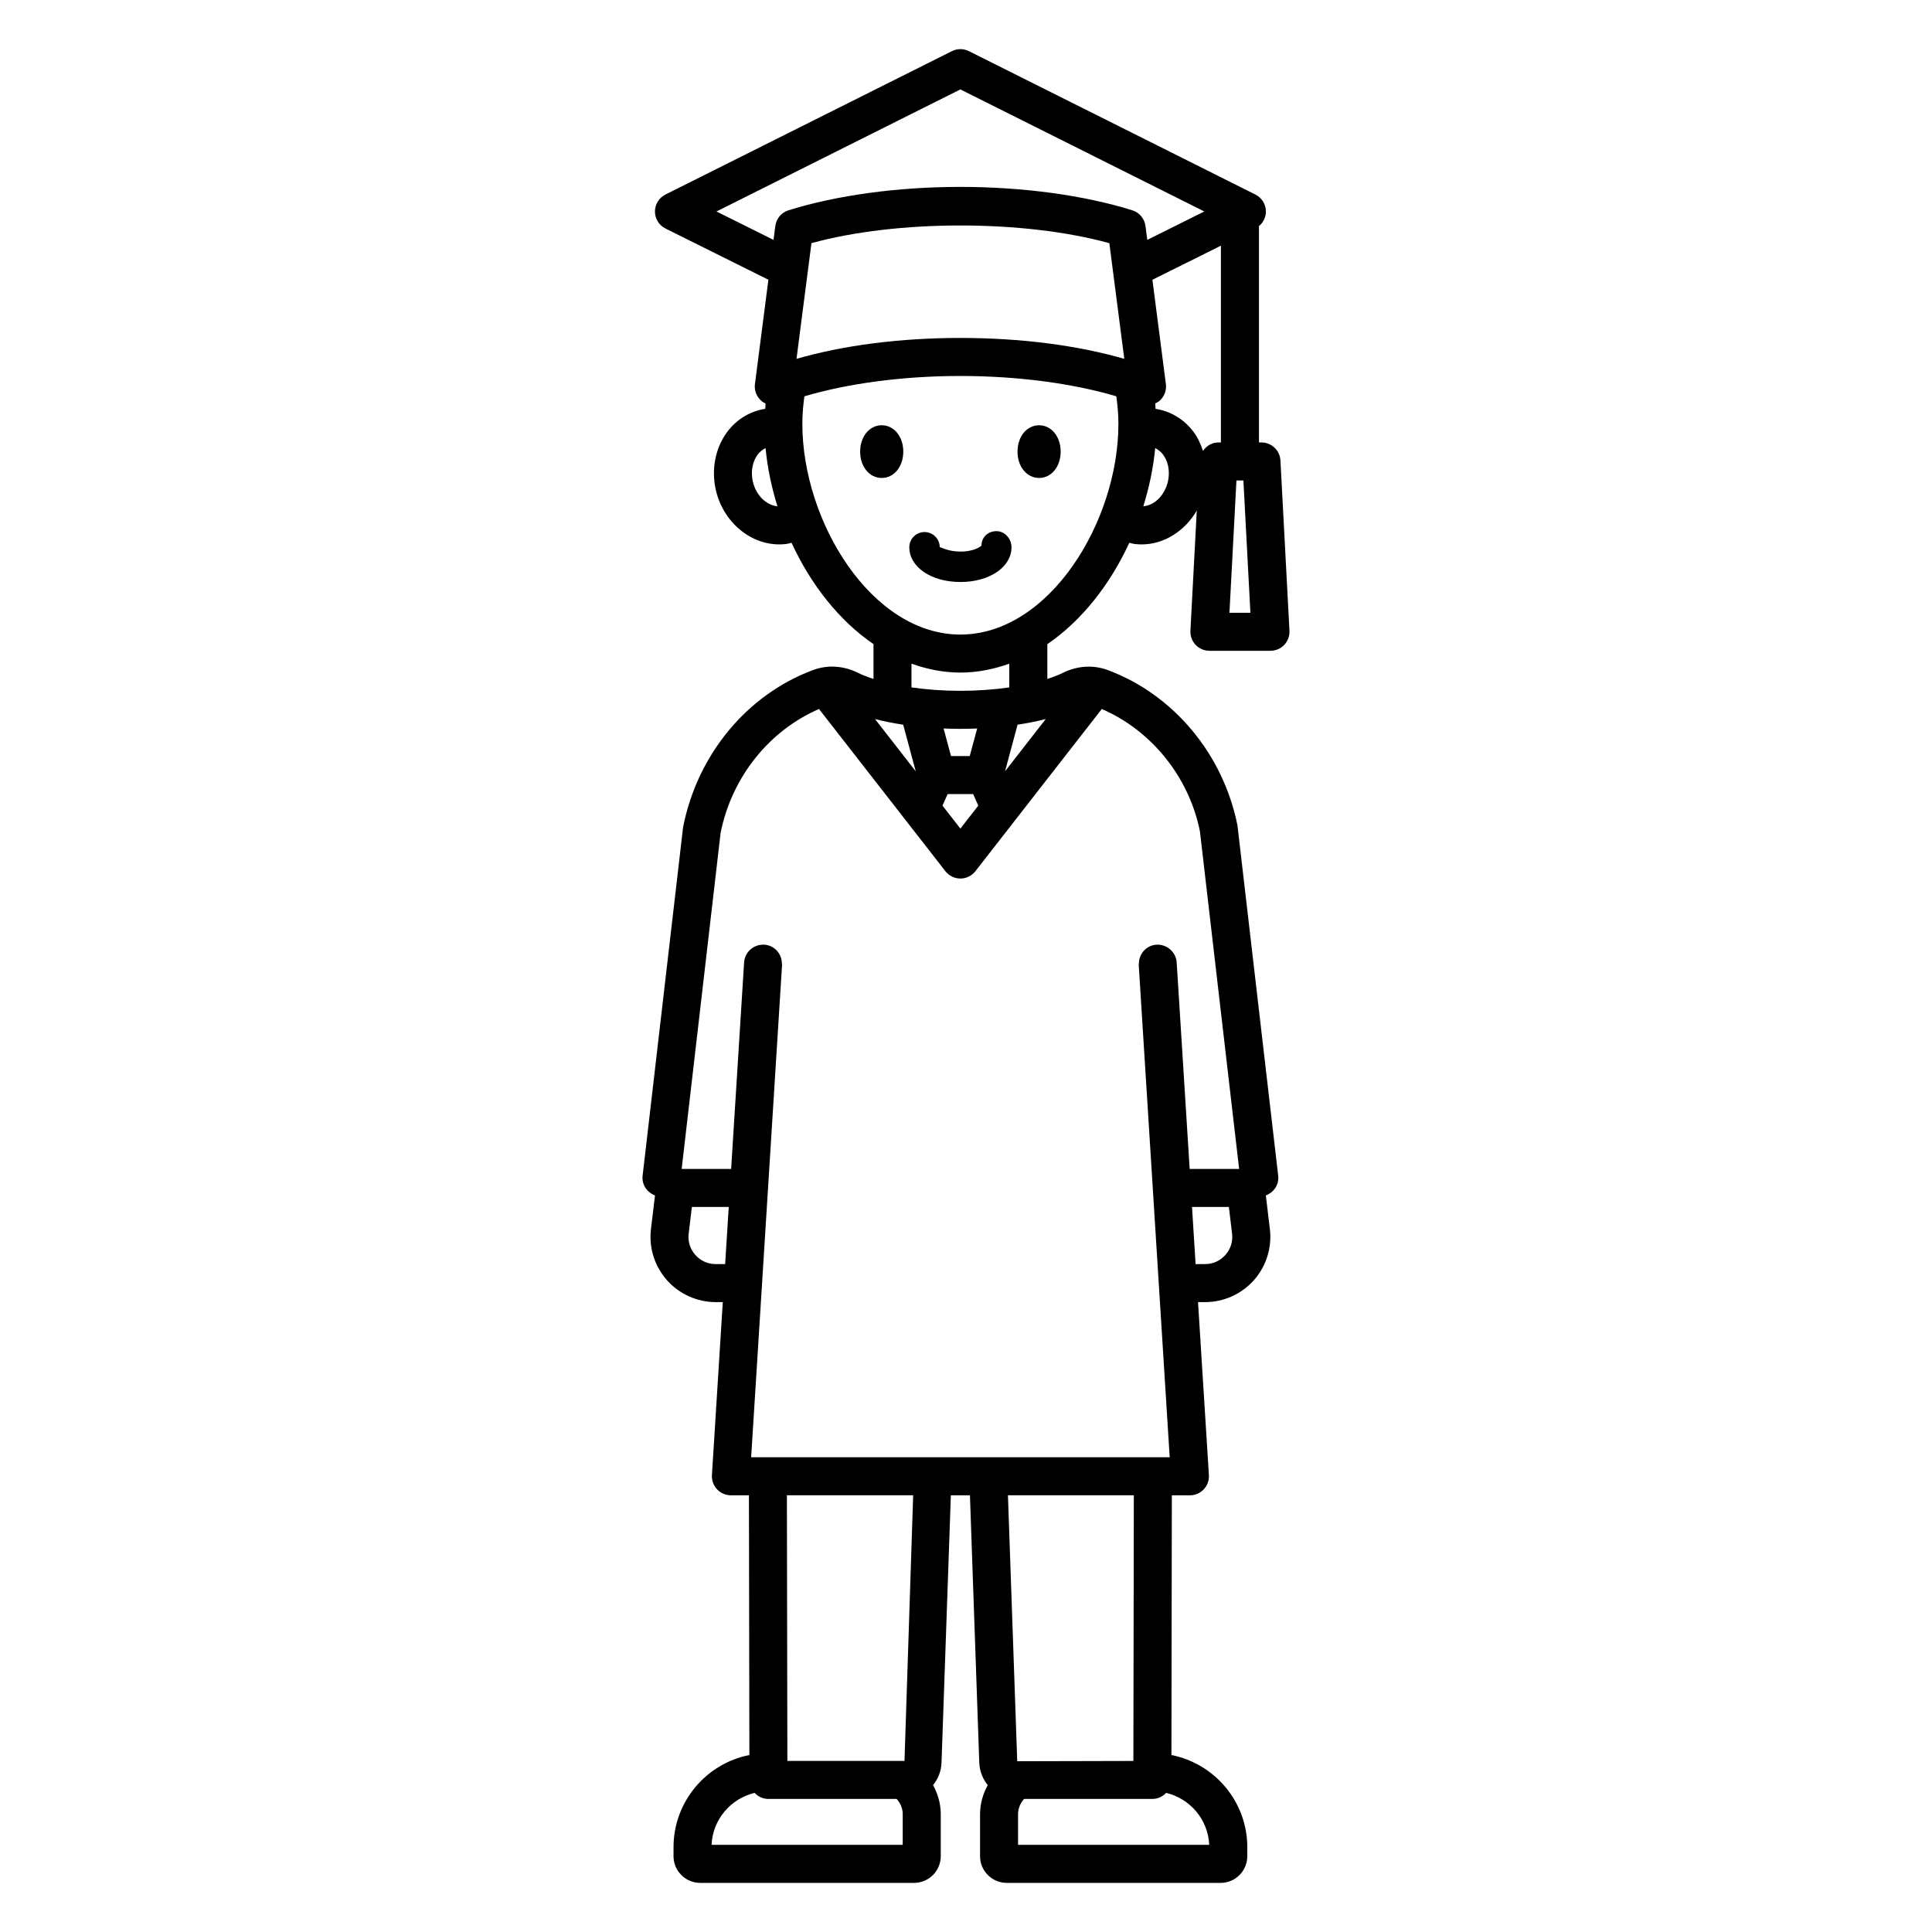 <?xml version="1.0" encoding="UTF-8"?>
<!-- Uploaded to: ICON Repo, www.svgrepo.com, Generator: ICON Repo Mixer Tools -->
<svg fill="#000000" width="800px" height="800px" version="1.1" viewBox="144 144 512 512" xmlns="http://www.w3.org/2000/svg">
 <path d="m412.06 289.03c0 5.25-5.82 9.207-13.539 9.207-7.723 0-13.543-3.957-13.543-9.207 0-2.227 1.805-4.031 4.031-4.031 2.223 0 4.031 1.805 4.031 4.027 0.25-0.113 2.09 1.148 5.484 1.148 2.484 0 4.152-0.641 4.988-1.148 0.309-0.188 0.523-0.359 0.598-0.469 0-2.227 1.75-3.797 3.977-3.797 2.223 0.004 3.973 2.043 3.973 4.269zm-34.395-32.332c-3.258 0-5.719 3-5.719 6.984 0 3.984 2.457 6.984 5.719 6.984 3.258 0 5.715-3.004 5.715-6.984 0.004-3.981-2.453-6.984-5.715-6.984zm41.703 0c-3.258 0-5.715 3-5.715 6.984 0 3.984 2.457 6.984 5.715 6.984 3.258 0.004 5.719-3 5.719-6.984 0-3.981-2.461-6.984-5.719-6.984zm40.105 54.461 1.688-31.859c-3.137 5.414-8.656 8.977-14.617 8.977-0.648 0-1.301-0.043-1.953-0.125-0.449-0.059-0.871-0.211-1.312-0.309-5.062 10.996-12.559 20.609-21.727 26.863v9.227c1.504-0.492 2.902-1.02 4.078-1.605 3.852-1.918 8.102-2.184 11.965-0.746 17.426 6.504 30.586 22.285 34.348 41.184l10.793 92.82c0.273 2.348-1.16 4.418-3.277 5.211l1.07 8.93c0.586 4.898-0.953 9.836-4.231 13.531-3.281 3.695-7.996 5.816-12.941 5.816h-1.867l2.879 45.844c0.09 1.387-0.402 2.75-1.359 3.766-0.949 1.012-2.277 1.59-3.672 1.59h-4.789l-0.109 68.828c11.445 2.258 20.105 12.355 20.105 24.449v2.363c0 3.898-3.172 7.07-7.07 7.07l-56.68-0.004c-3.898 0-7.07-3.172-7.07-7.07v-11.141c0-2.801 0.781-5.398 2.039-7.695-1.32-1.637-2.168-3.684-2.246-5.973l-2.473-70.832h-5.059l-2.473 70.832c-0.074 2.285-0.922 4.336-2.242 5.973 1.258 2.301 2.039 4.894 2.039 7.695v11.141c0 3.898-3.172 7.07-7.07 7.07h-56.68c-3.898 0-7.07-3.172-7.07-7.07v-2.363c0-12.098 8.66-22.191 20.102-24.449l-0.117-68.828h-4.777c-1.391 0-2.723-0.574-3.672-1.59-0.953-1.012-1.445-2.375-1.359-3.766l2.879-45.844h-1.867c-4.941 0-9.652-2.121-12.93-5.809-3.281-3.695-4.828-8.625-4.242-13.531l1.074-8.934c-2.121-0.793-3.555-2.863-3.281-5.215l10.727-92.395c3.816-19.316 16.984-35.105 34.422-41.609 3.852-1.445 8.102-1.18 11.965 0.746 1.172 0.586 2.57 1.113 4.074 1.605v-9.23c-9.168-6.254-16.66-15.867-21.723-26.859-0.441 0.098-0.863 0.25-1.316 0.309-0.656 0.082-1.305 0.125-1.949 0.125-8.215 0-15.652-6.711-17.066-15.809-0.781-5.07 0.43-10.188 3.324-14.051 2.508-3.332 6.066-5.457 10.043-6.07 0.031-0.469 0.039-0.93 0.082-1.402-0.32-0.156-0.641-0.324-0.926-0.551-1.398-1.098-2.117-2.848-1.891-4.609l3.57-27.641-27.273-13.578c-1.711-0.852-2.793-2.594-2.793-4.504 0-1.91 1.078-3.656 2.785-4.508l75.914-37.992c1.418-0.715 3.09-0.715 4.508 0l75.914 37.996c1.707 0.855 2.785 2.602 2.785 4.508 0 1.516-0.699 2.902-1.836 3.848v57.344h0.66c2.676 0 4.891 2.098 5.031 4.773l2.391 45.137c0.07 1.379-0.43 2.731-1.379 3.731-0.949 1.004-2.273 1.57-3.656 1.57h-16.184c-1.383 0-2.707-0.566-3.656-1.57-0.945-1.004-1.441-2.352-1.371-3.734zm15.898-4.769-1.855-35.059h-1.844l-1.855 35.059zm-126.38-98.82 0.477-3.68c0.254-1.953 1.617-3.578 3.5-4.164 12.809-3.996 28.98-6.195 45.543-6.195 16.574 0 32.754 2.203 45.555 6.195 1.879 0.586 3.242 2.211 3.5 4.164l0.477 3.676 15.113-7.523-58.086-29.066-6.559-3.281-64.641 32.348zm88.996 0.875c-22.676-6.254-56.262-6.254-78.945-0.004l-3.961 30.66c12.422-3.598 27.512-5.543 43.43-5.543s31.012 1.945 43.438 5.543zm-87.961 69.715c-1.57-5.055-2.656-10.242-3.144-15.414-0.941 0.457-1.633 1.129-2.078 1.723-1.277 1.703-1.801 4.055-1.426 6.453 0.609 3.926 3.469 6.977 6.648 7.238zm25.863 56.395 10.793 13.852-3.305-12.277c-0.008-0.023 0-0.051-0.004-0.074-2.644-0.402-5.148-0.898-7.484-1.5zm17.883 22.945 0.574 0.738 4.168 5.348 4.168-5.348 0.574-0.738-1.363-3.055h-6.766zm19.879-21.449c-0.008 0.027 0 0.051-0.004 0.074l-3.301 12.273 10.789-13.848c-2.336 0.602-4.844 1.102-7.484 1.5zm-10.691 1.008c-1.465 0.059-2.945 0.094-4.449 0.094-1.5 0-2.984-0.035-4.449-0.094l1.941 7.223c0.035 0.023 0.062 0.059 0.098 0.082h4.812c0.035-0.023 0.062-0.059 0.098-0.082zm-65.836 126.8h-9.77l-0.848 7.07c-0.25 2.078 0.379 4.078 1.766 5.644 1.387 1.566 3.305 2.426 5.398 2.426h2.5zm46.105 160.91c0-1.559-0.633-2.949-1.602-4.031h-33.996c-1.449 0-2.734-0.629-3.652-1.609-6.328 1.516-11.117 7.055-11.406 13.773h50.656zm2.769-84.504h-33.461l0.125 70.395h31.039zm67.039 78.863c-0.918 0.98-2.203 1.609-3.652 1.609h-33.988c-0.969 1.078-1.602 2.469-1.602 4.031v8.133h50.656c-0.289-6.723-5.078-12.262-11.414-13.773zm-8.562-78.863h-33.359l2.461 70.48 30.781-0.074zm26.035-69.34-0.848-7.07h-9.766l0.949 15.141h2.5c2.098 0 4.012-0.859 5.402-2.43 1.391-1.562 2.016-3.566 1.762-5.641zm-34.574-139.05c-0.051 0.07-0.059 0.156-0.109 0.223l-23.047 29.574-0.004 0.008-10.285 13.195c-0.953 1.227-2.422 1.945-3.977 1.945-1.555 0-3.019-0.719-3.977-1.945l-10.277-13.191-0.012-0.016-23.047-29.574c-0.055-0.066-0.062-0.152-0.109-0.223-13.238 5.707-23.188 18.074-26.129 32.883l-10.316 89.027h13.113l3.434-54.719c0.172-2.781 2.562-4.856 5.344-4.715 2.668 0.164 4.664 2.394 4.672 5.027 0 0.109 0.051 0.203 0.043 0.312l-8.191 130.5h110.92l-8.207-130.5c-0.008-0.109 0.043-0.207 0.043-0.312 0.004-2.633 2-4.863 4.672-5.027 2.695-0.152 5.172 1.934 5.344 4.715l3.438 54.719h13.109l-10.387-89.453c-2.883-14.414-12.828-26.758-26.055-32.457zm-24.469-11.996c-4.121 1.473-8.438 2.359-12.953 2.359-4.519 0-8.84-0.887-12.961-2.359v6.293c4.055 0.574 8.453 0.902 12.961 0.902 4.5 0 8.902-0.328 12.953-0.902zm28.922-63.547c0-2.41-0.207-4.836-0.547-7.309-11.609-3.441-26.242-5.387-41.336-5.387s-29.727 1.949-41.332 5.391c-0.34 2.469-0.543 4.891-0.543 7.309 0 25.816 18.293 55.828 41.879 55.828 23.59-0.004 41.879-30.016 41.879-55.832zm11.828 8.137c-0.445-0.59-1.141-1.262-2.078-1.723-0.488 5.172-1.574 10.363-3.148 15.422 3.184-0.242 6.043-3.32 6.648-7.246 0.375-2.398-0.145-4.75-1.422-6.453zm10.586-0.977c0.91-1.324 2.371-2.238 4.086-2.238h0.664v-52.148l-18.152 9.039 3.57 27.641c0.227 1.762-0.492 3.512-1.891 4.609-0.281 0.223-0.609 0.352-0.926 0.504 0.043 0.484 0.051 0.965 0.082 1.449 3.977 0.609 7.539 2.738 10.039 6.074 1.137 1.512 1.93 3.25 2.527 5.07z"/>
</svg>